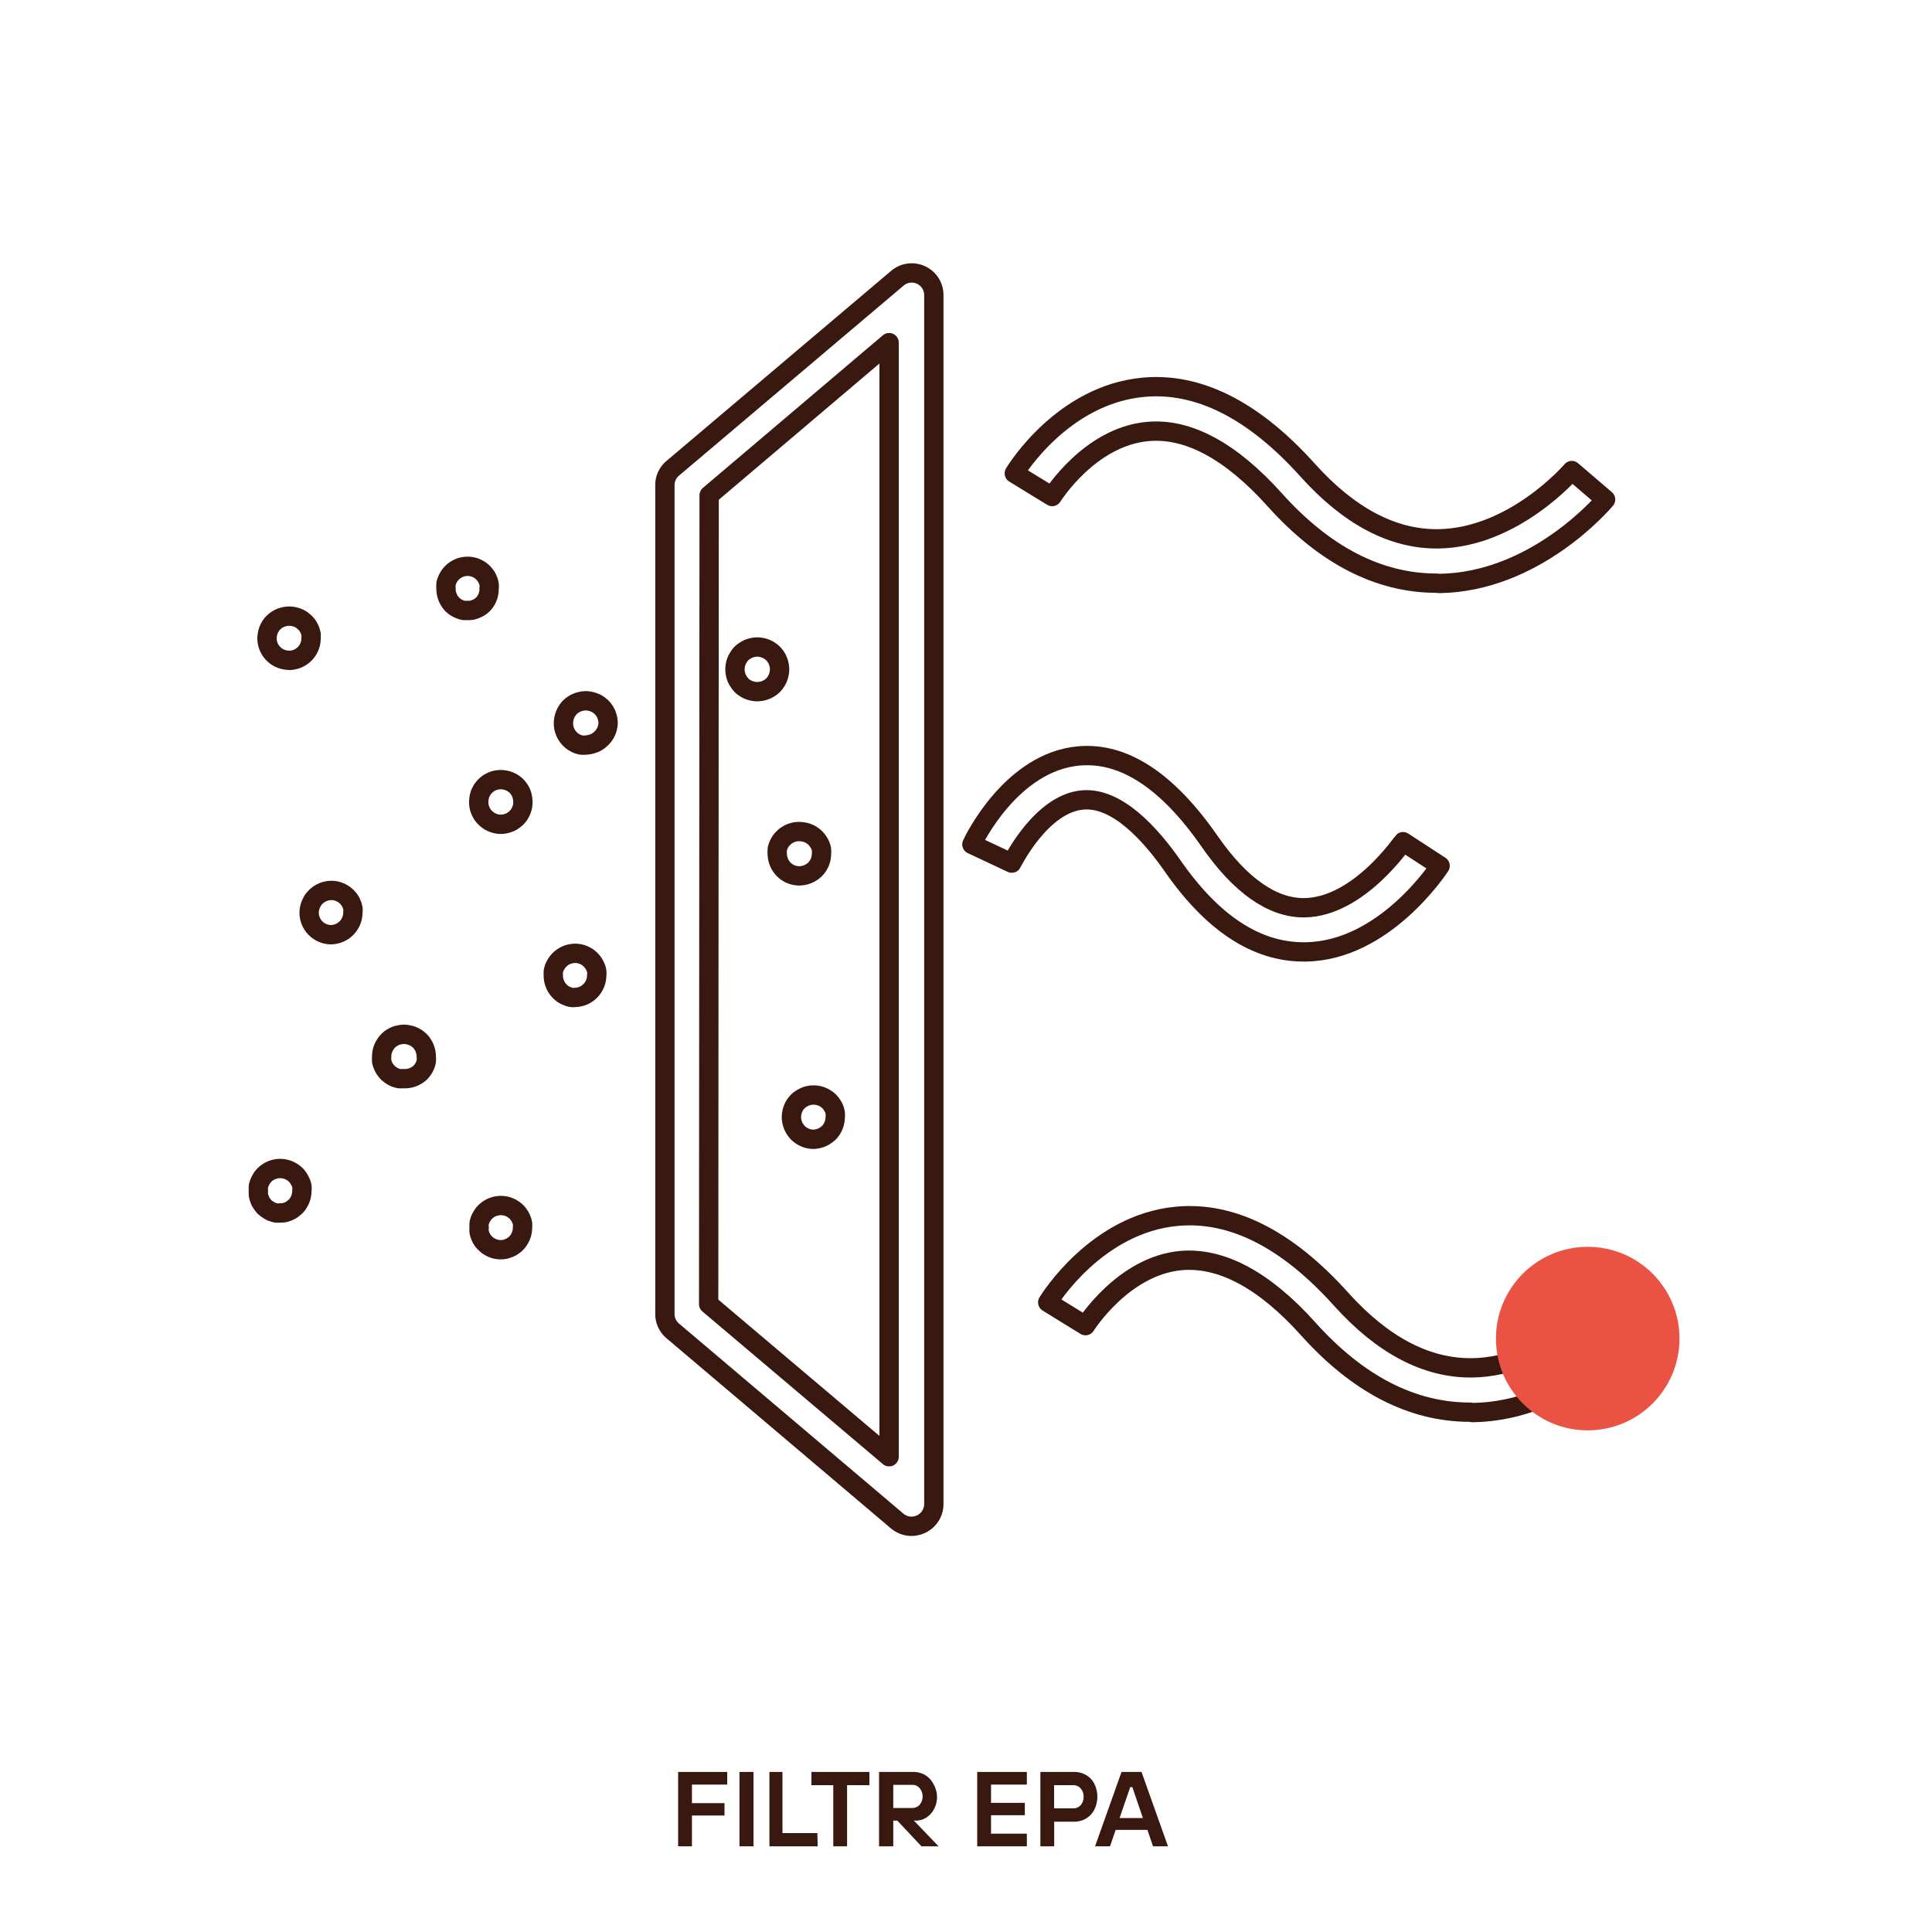 <svg id="Warstwa_1" data-name="Warstwa 1" xmlns="http://www.w3.org/2000/svg" viewBox="0 0 200 200"><defs><style>.cls-1{fill:none;stroke:#39190f;stroke-linecap:round;stroke-linejoin:round;stroke-width:2px;}.cls-2{fill:#39190f;}.cls-3{fill:#ea5243;}</style></defs><path class="cls-1" d="M94.36,158a2.29,2.29,0,0,1-1.48-.54L69.65,137.78a2.28,2.28,0,0,1-.82-1.75V50.21a2.26,2.26,0,0,1,.82-1.74L92.91,28.79a2.29,2.29,0,0,1,3.76,1.75V155.7a2.3,2.3,0,0,1-1.33,2.08A2.37,2.37,0,0,1,94.36,158Zm-21-23,18.68,15.8V35.47L73.41,51.27Z"/><path class="cls-1" d="M51.84,85.33a2.29,2.29,0,0,1-1.61-.68,2.37,2.37,0,0,1-.29-.34,3,3,0,0,1-.21-.4,2.25,2.25,0,0,1-.13-.42,2.6,2.6,0,0,1,.13-1.38,3.72,3.72,0,0,1,.21-.39,3.17,3.17,0,0,1,.29-.35,3,3,0,0,1,.34-.28,3.84,3.84,0,0,1,.4-.21,2.13,2.13,0,0,1,.43-.13,2.36,2.36,0,0,1,2.07.62,3.07,3.07,0,0,1,.28.35,2.48,2.48,0,0,1,.21.39,2.6,2.6,0,0,1,.13,1.38,3.38,3.38,0,0,1-.13.42,3,3,0,0,1-.21.4,2.3,2.3,0,0,1-.28.34,2,2,0,0,1-.36.29,1.47,1.47,0,0,1-.39.21,2,2,0,0,1-.42.13A2.31,2.31,0,0,1,51.84,85.33Z"/><path class="cls-1" d="M82.75,90.67A2.29,2.29,0,0,1,81.13,90a2.35,2.35,0,0,1-.67-1.62,3.38,3.38,0,0,1,0-.45,2.13,2.13,0,0,1,.13-.43,2.42,2.42,0,0,1,.21-.39,1.88,1.88,0,0,1,.28-.34,2.31,2.31,0,0,1,2.16-.63,1.64,1.64,0,0,1,.43.13,1.47,1.47,0,0,1,.39.21,2,2,0,0,1,.36.29,1.84,1.84,0,0,1,.27.34,1.87,1.87,0,0,1,.22.39,2.13,2.13,0,0,1,.13.43,3.38,3.38,0,0,1,0,.45A2.29,2.29,0,0,1,84.37,90a2.36,2.36,0,0,1-.75.49,2.48,2.48,0,0,1-.87.18Z"/><path class="cls-1" d="M84.27,117.94a2.31,2.31,0,0,1-1.32-.39,3.07,3.07,0,0,1-.35-.28c-.1-.11-.19-.23-.28-.35a2.42,2.42,0,0,1-.21-.39,2.35,2.35,0,0,1-.13-.43,2.09,2.09,0,0,1,0-.93,2.13,2.13,0,0,1,.13-.43,2.13,2.13,0,0,1,.84-1,3.72,3.72,0,0,1,.39-.21,2.23,2.23,0,0,1,.44-.13,2.29,2.29,0,0,1,1.71.34,2,2,0,0,1,.35.28,2.26,2.26,0,0,1,.28.35,2.24,2.24,0,0,1,.22.4,2.11,2.11,0,0,1,.12.43,1.62,1.62,0,0,1,0,.44,2.36,2.36,0,0,1-.66,1.63,3,3,0,0,1-.35.27,2.24,2.24,0,0,1-.4.22,3.06,3.06,0,0,1-.43.13Z"/><path class="cls-1" d="M51.84,129.37a2.28,2.28,0,0,1-1.61-.67,2,2,0,0,1-.5-.74,2.13,2.13,0,0,1-.13-.43,2.18,2.18,0,0,1,0-.44,2.28,2.28,0,0,1,0-.45,2.13,2.13,0,0,1,.13-.43,2.42,2.42,0,0,1,.21-.39,2,2,0,0,1,.29-.36,2.32,2.32,0,0,1,2.07-.62,2,2,0,0,1,.42.13,1.83,1.83,0,0,1,.39.21,2,2,0,0,1,.64.64,1.83,1.83,0,0,1,.21.39,2.13,2.13,0,0,1,.13.43,2.28,2.28,0,0,1,0,.45,2.31,2.31,0,0,1-.66,1.61,2,2,0,0,1-.36.29,2.42,2.42,0,0,1-.39.21,2.92,2.92,0,0,1-.42.13A2.32,2.32,0,0,1,51.84,129.37Z"/><path class="cls-1" d="M34.3,96.76A2.29,2.29,0,0,1,32,94.49v0a2.3,2.3,0,0,1,.05-.45,2,2,0,0,1,.13-.42,3.73,3.73,0,0,1,.2-.4,2.45,2.45,0,0,1,.29-.35,2.3,2.3,0,0,1,2.07-.65,2.25,2.25,0,0,1,.42.13,3,3,0,0,1,.4.21,2.36,2.36,0,0,1,.63.63,1.53,1.53,0,0,1,.21.4,2.25,2.25,0,0,1,.13.42,1.7,1.7,0,0,1,0,.45,2.29,2.29,0,0,1-.67,1.62,2.24,2.24,0,0,1-1.17.63A2.57,2.57,0,0,1,34.3,96.76Z"/><path class="cls-1" d="M48.42,63.19a3.23,3.23,0,0,1-.44,0,3.09,3.09,0,0,1-.43-.14,2.87,2.87,0,0,1-.39-.2,2.45,2.45,0,0,1-.35-.29,2.35,2.35,0,0,1-.64-1.66,3.23,3.23,0,0,1,0-.44c0-.15.08-.29.13-.43a2.24,2.24,0,0,1,.22-.4,1.81,1.81,0,0,1,.28-.34,2.27,2.27,0,0,1,3.21,0l0,0a3,3,0,0,1,.28.34,2.19,2.19,0,0,1,.21.4,2.13,2.13,0,0,1,.13.43,1.62,1.62,0,0,1,0,.44,2.29,2.29,0,0,1-.61,1.64,3.17,3.17,0,0,1-.35.29,2.49,2.49,0,0,1-.4.2,3,3,0,0,1-.42.14A2.33,2.33,0,0,1,48.42,63.19Z"/><path class="cls-1" d="M41.75,111.66a3.23,3.23,0,0,1-.44,0,3.19,3.19,0,0,1-.44-.13,2.56,2.56,0,0,1-.39-.22,3.07,3.07,0,0,1-.35-.28,3.3,3.3,0,0,1-.28-.35,2.42,2.42,0,0,1-.21-.39,2.35,2.35,0,0,1-.13-.43,3.44,3.44,0,0,1,0-.45,2.31,2.31,0,0,1,.39-1.31,2,2,0,0,1,.28-.35,2.34,2.34,0,0,1,.35-.29,3.72,3.72,0,0,1,.39-.21,1.69,1.69,0,0,1,.44-.12,1.79,1.79,0,0,1,.92,0,1.52,1.52,0,0,1,.43.12,3,3,0,0,1,.4.21,2.34,2.34,0,0,1,.35.29,1.6,1.6,0,0,1,.28.35,1.83,1.83,0,0,1,.21.39,2.43,2.43,0,0,1,.18.92,2.3,2.3,0,0,1,0,.45,2.35,2.35,0,0,1-.13.43,1.83,1.83,0,0,1-.21.39,2.39,2.39,0,0,1-.28.35A2.36,2.36,0,0,1,41.75,111.66Z"/><path class="cls-1" d="M29.92,68.35a2.28,2.28,0,0,1-2.28-2.28h0a2.8,2.8,0,0,1,.17-.87,3.84,3.84,0,0,1,.21-.4,2.34,2.34,0,0,1,.29-.35,3.17,3.17,0,0,1,.34-.28,2.52,2.52,0,0,1,.4-.21,3.38,3.38,0,0,1,.42-.13,2.43,2.43,0,0,1,.93,0,2.38,2.38,0,0,1,.83.34l.34.28a3.17,3.17,0,0,1,.29.35,3.84,3.84,0,0,1,.21.4,3.06,3.06,0,0,1,.13.43,3.23,3.23,0,0,1,0,.44,2.28,2.28,0,0,1-2.27,2.29Z"/><path class="cls-1" d="M29,125.56a1.7,1.7,0,0,1-.45,0,3.06,3.06,0,0,1-.43-.13,2.56,2.56,0,0,1-.39-.22,3,3,0,0,1-.35-.27,2.48,2.48,0,0,1-.28-.36,1.83,1.83,0,0,1-.21-.39,2.53,2.53,0,0,1-.14-.49,3.38,3.38,0,0,1,0-.45,3.38,3.38,0,0,1,0-.45,2.71,2.71,0,0,1,.35-.82,2.39,2.39,0,0,1,.28-.35,2.26,2.26,0,0,1,.35-.28,1.86,1.86,0,0,1,.39-.21,2.13,2.13,0,0,1,.43-.13,2.3,2.3,0,0,1,2.07.62,1.6,1.6,0,0,1,.28.35,3.11,3.11,0,0,1,.22.4,1.49,1.49,0,0,1,.13.87,2.48,2.48,0,0,1-.18.93,3.72,3.72,0,0,1-.21.39,2.34,2.34,0,0,1-.29.35l-.34.28a3,3,0,0,1-.4.21,2.13,2.13,0,0,1-.43.13A2.61,2.61,0,0,1,29,125.56Z"/><path class="cls-1" d="M59.57,103.25a1.69,1.69,0,0,1-.45,0,2.16,2.16,0,0,1-.43-.14,3,3,0,0,1-.4-.2,3.07,3.07,0,0,1-.34-.29,2.29,2.29,0,0,1-.67-1.62,3.38,3.38,0,0,1,0-.45,3.31,3.31,0,0,1,.12-.42,3.11,3.11,0,0,1,.22-.4,2.3,2.3,0,0,1,2.35-1,2.13,2.13,0,0,1,.43.13,3.84,3.84,0,0,1,.4.21,2.69,2.69,0,0,1,.63.63,3,3,0,0,1,.21.4,1.49,1.49,0,0,1,.13.87,2.29,2.29,0,0,1-.68,1.62A2.27,2.27,0,0,1,59.57,103.25Z"/><path class="cls-1" d="M78.36,71.6a2.37,2.37,0,0,1-1.61-.67,3,3,0,0,1-.27-.35,2.56,2.56,0,0,1-.22-.39,3.19,3.19,0,0,1-.13-.44,2.37,2.37,0,0,1,0-.92,2.13,2.13,0,0,1,.13-.43,2.24,2.24,0,0,1,.22-.4,1.82,1.82,0,0,1,.27-.35,1.93,1.93,0,0,1,.36-.28,2.82,2.82,0,0,1,.38-.21,2.44,2.44,0,0,1,.44-.13,2.09,2.09,0,0,1,.93,0,2,2,0,0,1,.42.13,1.53,1.53,0,0,1,.4.21,3.3,3.3,0,0,1,.35.28,2.26,2.26,0,0,1,.28.35,1.71,1.71,0,0,1,.21.4,1.64,1.64,0,0,1,.13.43,2,2,0,0,1,0,.92,2.23,2.23,0,0,1-.13.44,1.86,1.86,0,0,1-.21.39,2,2,0,0,1-.63.63,2.52,2.52,0,0,1-.4.21,2,2,0,0,1-.42.13A2.92,2.92,0,0,1,78.36,71.6Z"/><path class="cls-1" d="M60.62,77.13a3.38,3.38,0,0,1-.45,0,3.52,3.52,0,0,1-.43-.13,2.42,2.42,0,0,1-.39-.21A2,2,0,0,1,59,76.5a2.28,2.28,0,0,1-.67-1.61,2.44,2.44,0,0,1,.18-.93,2.42,2.42,0,0,1,.21-.39,1.9,1.9,0,0,1,.63-.63,1.83,1.83,0,0,1,.39-.21,2.35,2.35,0,0,1,.43-.13,2.09,2.09,0,0,1,.93,0,2.13,2.13,0,0,1,.43.13,1.71,1.71,0,0,1,.4.21,3.07,3.07,0,0,1,.35.28,3.3,3.3,0,0,1,.28.35,2.42,2.42,0,0,1,.21.39,2.44,2.44,0,0,1,.18.93,2.29,2.29,0,0,1-.71,1.55,2.45,2.45,0,0,1-.35.29,1.71,1.71,0,0,1-.4.21,2.83,2.83,0,0,1-.87.19Z"/><path class="cls-1" d="M148.72,60.37c-6,0-11.61-2.9-16.76-8.63-4.56-5.08-9-7.46-13.17-7.07-6,.55-9.83,6.67-9.87,6.73L105,49c.2-.33,5-8.14,13.36-8.91,5.7-.53,11.42,2.36,17,8.57,4.3,4.79,8.85,7.18,13.53,7.12,7.84-.11,13.77-7,13.82-7.07l3.5,3c-.29.35-7.28,8.54-17.2,8.69Z"/><path class="cls-1" d="M152.18,146.19c-6,0-11.62-2.9-16.76-8.63-4.55-5.07-9-7.42-13.14-7.07-6,.53-9.87,6.68-9.91,6.74l-3.91-2.41c.21-.33,5.05-8.14,13.37-8.91,5.7-.53,11.41,2.36,17,8.58,4.31,4.79,8.87,7.17,13.58,7.11,7.86-.12,13.72-7,13.78-7l3.5,2.93c-.3.36-7.28,8.54-17.21,8.7Z"/><path class="cls-1" d="M134.92,98.54c-4.88,0-9.42-3-13.5-8.86-2.29-3.29-5.76-7.17-9.33-6.87-4.32.36-7.31,6.49-7.35,6.54l-4.13-1.94c.15-.36,4.1-8.58,11.12-9.16,4.63-.39,9.14,2.59,13.47,8.82,3.17,4.58,6.49,6.9,9.75,6.9h.1c5.61-.09,10.1-6.77,10.19-6.84l3.84,2.5c-.23.35-5.81,8.79-13.9,8.91Z"/><path class="cls-2" d="M71.63,191.13H70.2v-7.7h5.08v1.31H71.63v1.92H75v1.28H71.63Z"/><path class="cls-2" d="M78,191.13H76.55v-7.7H78Z"/><path class="cls-2" d="M84.65,191.13h-5v-7.7H81v6.33h3.61Z"/><path class="cls-2" d="M87.69,191.13H86.26V184.8H84v-1.37h6v1.37H87.69Z"/><path class="cls-2" d="M94.59,188.45l2.57,2.68H95.39l-2.5-2.66h-.42v2.66H91v-7.7h3.53a2.46,2.46,0,0,1,1.24.32,2.33,2.33,0,0,1,.85.91A2.8,2.8,0,0,1,97,186a2.66,2.66,0,0,1-.3,1.26,2.38,2.38,0,0,1-.8.89,2,2,0,0,1-1.09.32Zm-2.12-1.29h2a1,1,0,0,0,.73-.33,1.35,1.35,0,0,0,0-1.72.92.92,0,0,0-.73-.34h-2Z"/><path class="cls-2" d="M106.3,191.13h-5.14v-7.7h5.14v1.31h-3.71v1.89h3.5v1.28h-3.5v1.91h3.71Z"/><path class="cls-2" d="M107.7,191.13v-7.7h3.49a2.46,2.46,0,0,1,1.24.32,2.17,2.17,0,0,1,.85.9,3,3,0,0,1,0,2.69,2.2,2.2,0,0,1-.85.91,2.37,2.37,0,0,1-1.24.33h-2.06v2.55Zm3.42-3.93a1,1,0,0,0,.75-.33,1.24,1.24,0,0,0,.3-.87,1.2,1.2,0,0,0-.3-.86,1,1,0,0,0-.75-.34h-2v2.4Z"/><path class="cls-2" d="M120.91,191.13h-1.55l-.58-1.7h-3.29l-.58,1.7h-1.55l2.74-7.7h2.07ZM117,185l-1.1,3.2h2.41l-1.09-3.2Z"/><circle class="cls-3" cx="164.36" cy="138.57" r="9.5"/></svg>
